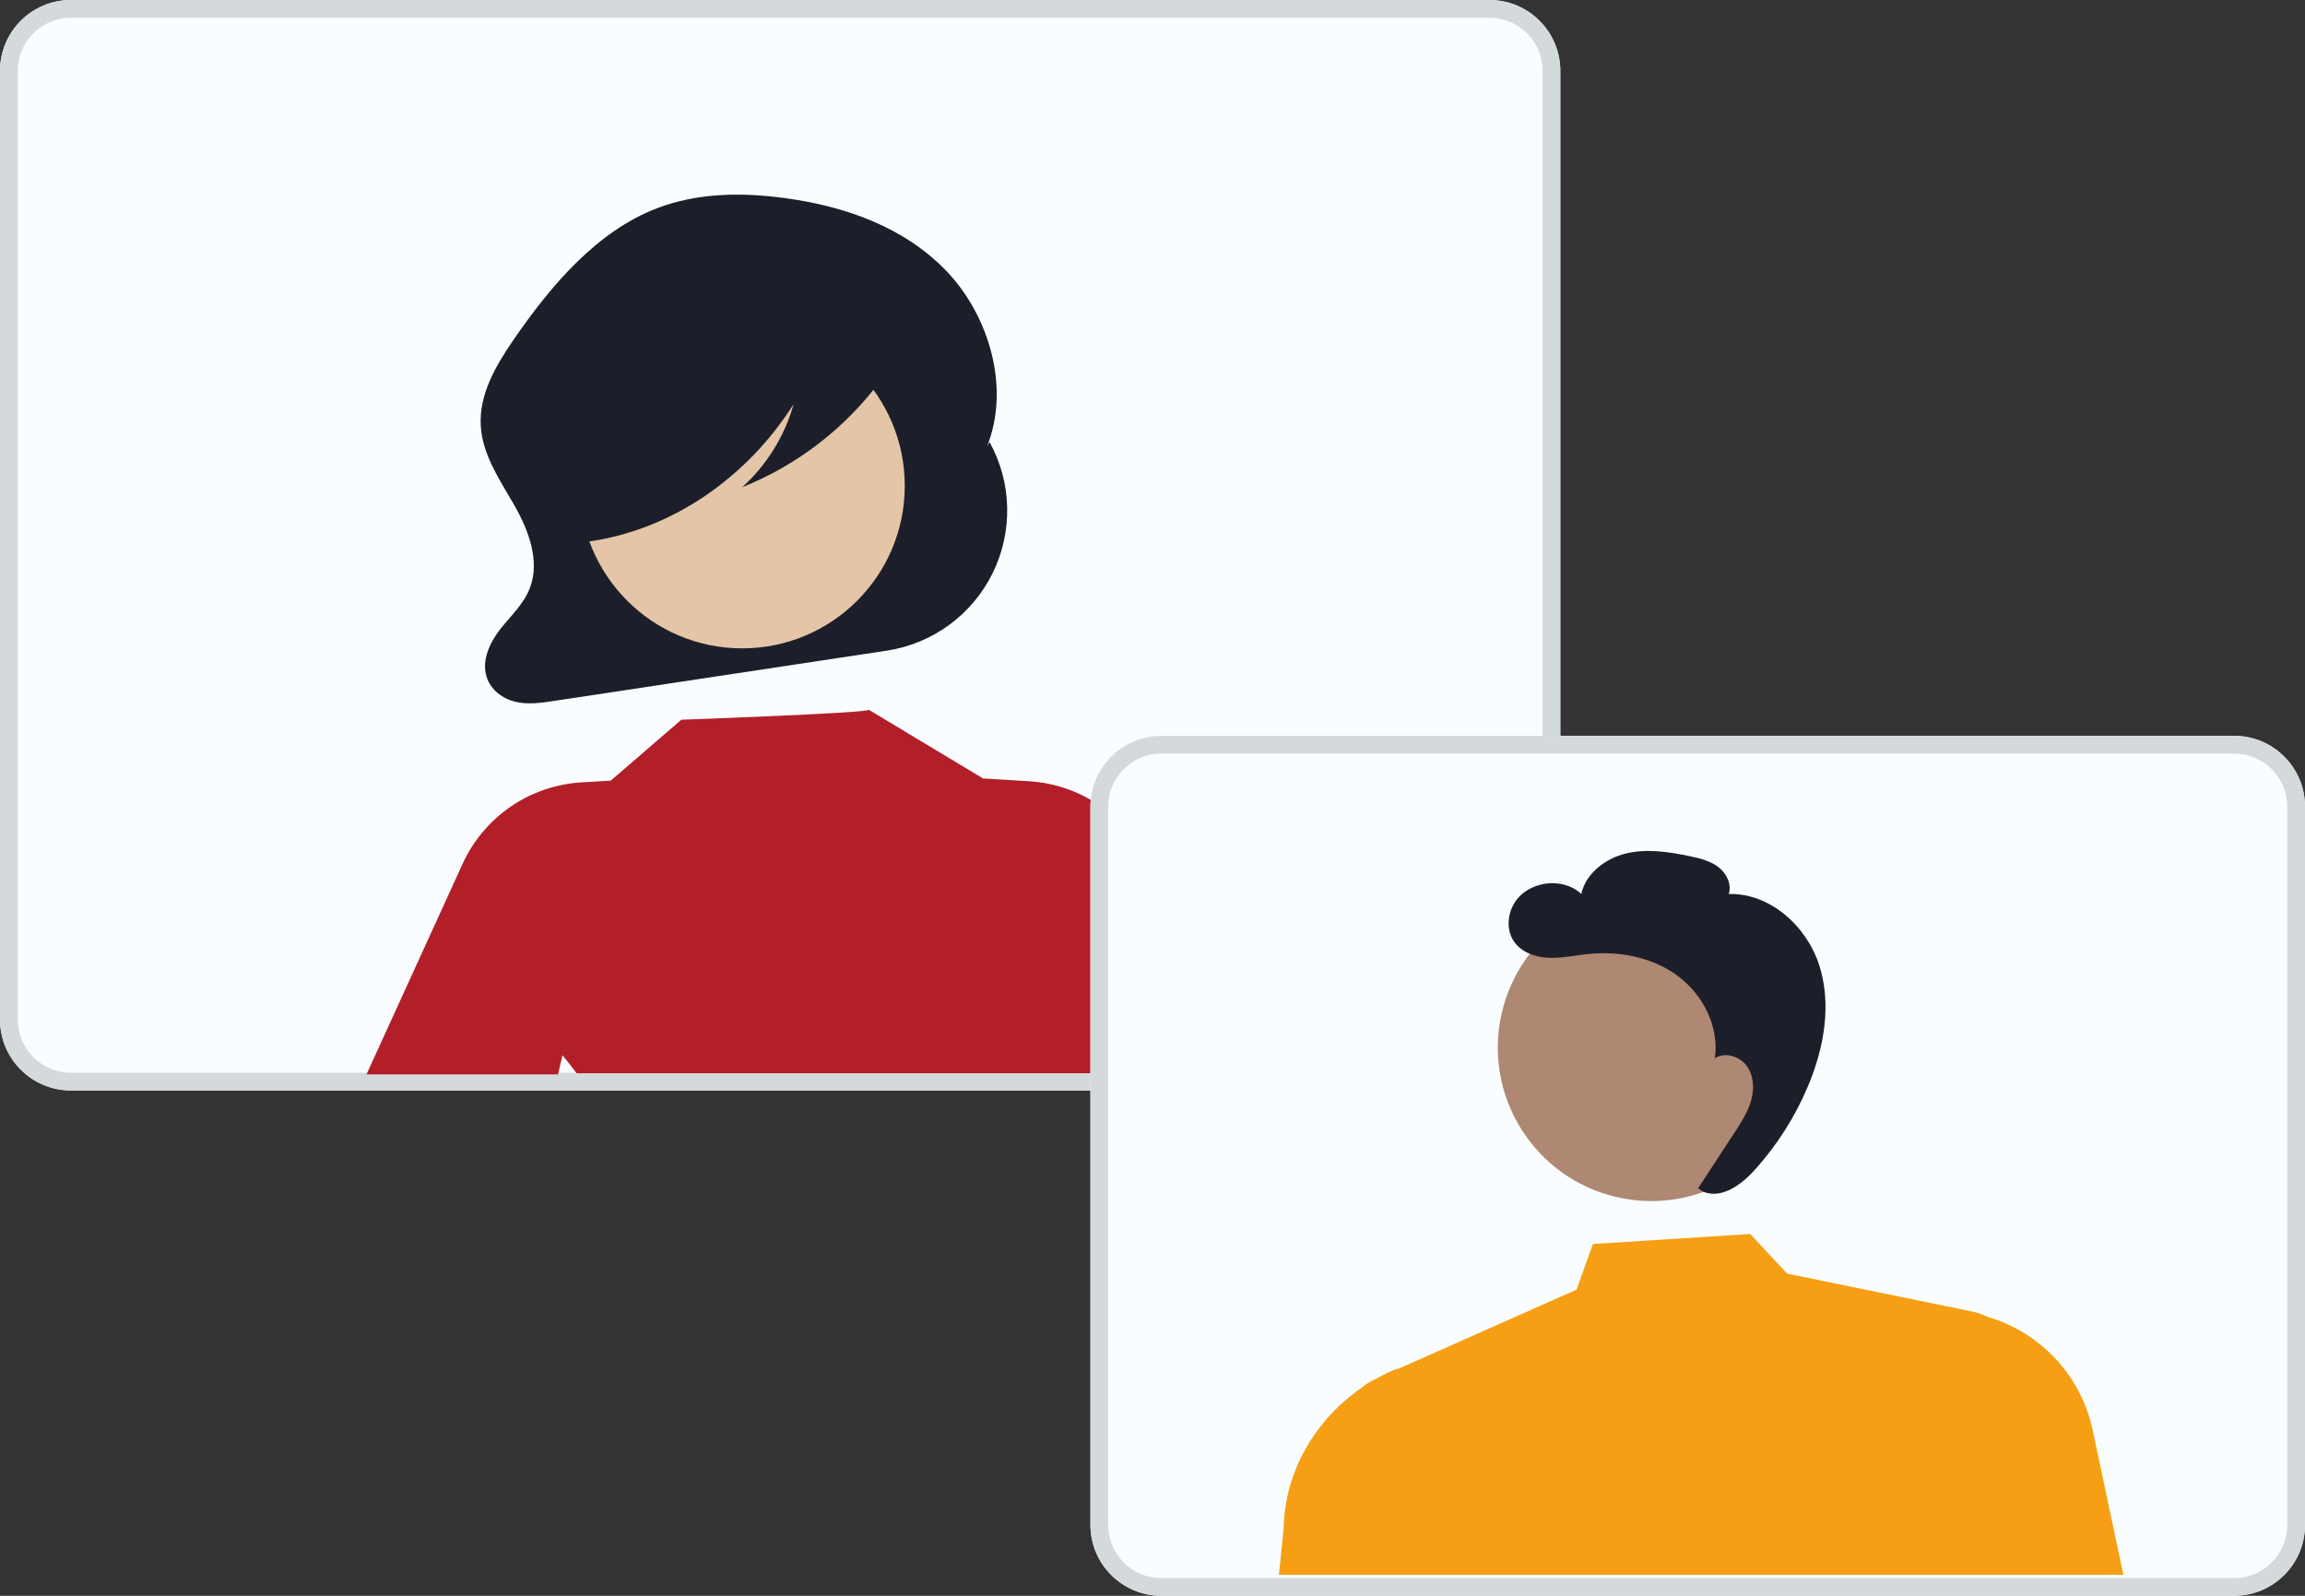 <svg width="260" height="180" viewBox="0 0 260 180" fill="none" xmlns="http://www.w3.org/2000/svg">
<rect x="0" y="0" width="260" height="180" fill="#333333" stroke="none"/>
<path d="M0 8C0 3.582 3.582 0 8 0H168C172.418 0 176 3.582 176 8V115C176 119.418 172.418 123 168 123H8C3.582 123 0 119.418 0 115V8Z" fill="#FAFDFF"/>
<path fill-rule="evenodd" clip-rule="evenodd" d="M168 2H8C4.686 2 2 4.686 2 8V115C2 118.314 4.686 121 8 121H168C171.314 121 174 118.314 174 115V8C174 4.686 171.314 2 168 2ZM8 0C3.582 0 0 3.582 0 8V115C0 119.418 3.582 123 8 123H168C172.418 123 176 119.418 176 115V8C176 3.582 172.418 0 168 0H8Z" fill="#D4D9DC"/>
<path d="M111.618 49.857L111.316 50.402C114.01 43.761 111.56 35.577 106.753 30.57C101.946 25.562 95.263 23.273 88.682 22.364C83.797 21.69 78.727 21.709 74.082 23.499C67.355 26.09 62.216 32.089 57.925 38.329C55.963 41.183 54.033 44.437 54.228 48.004C54.41 51.315 56.375 54.124 57.984 56.933C59.594 59.741 60.938 63.226 59.783 66.291C59.094 68.118 57.64 69.434 56.459 70.928C55.279 72.423 54.308 74.443 54.879 76.318C55.34 77.834 56.727 78.832 58.154 79.165C59.581 79.497 61.061 79.28 62.506 79.061L100.015 73.394C102.564 73.009 104.982 72.013 107.062 70.492C109.143 68.971 110.825 66.968 111.965 64.656C113.105 62.344 113.668 59.791 113.608 57.214C113.548 54.637 112.865 52.113 111.618 49.857Z" fill="#1C1F2A"/>
<path d="M83.718 73.133C93.846 73.133 102.056 64.922 102.056 54.794C102.056 44.666 93.846 36.455 83.718 36.455C73.589 36.455 65.379 44.666 65.379 54.794C65.379 64.922 73.589 73.133 83.718 73.133Z" fill="#E4C5A8"/>
<path d="M129.458 97.309C128.271 94.708 126.399 92.48 124.043 90.861C121.686 89.243 118.934 88.296 116.081 88.123L110.97 87.813L110.982 87.867V87.867L97.989 80.051C98.309 80.417 76.856 81.183 76.856 81.183L68.896 88.05L65.558 88.252C62.704 88.426 59.952 89.373 57.595 90.991C55.239 92.609 53.367 94.838 52.18 97.439L41.34 121.186H62.946L63.448 119.029C63.993 119.693 64.522 120.369 65.034 121.056H140.298L129.458 97.309Z" fill="#B21F29"/>
<path d="M123 91C123 86.582 126.582 83 131 83H252C256.418 83 260 86.582 260 91V172C260 176.418 256.418 180 252 180H131C126.582 180 123 176.418 123 172V91Z" fill="#FAFDFF"/>
<path fill-rule="evenodd" clip-rule="evenodd" d="M252 85H131C127.686 85 125 87.686 125 91V172C125 175.314 127.686 178 131 178H252C255.314 178 258 175.314 258 172V91C258 87.686 255.314 85 252 85ZM131 83C126.582 83 123 86.582 123 91V172C123 176.418 126.582 180 131 180H252C256.418 180 260 176.418 260 172V91C260 86.582 256.418 83 252 83H131Z" fill="#D4D9DC"/>
<path d="M203.139 122.037C205.278 112.718 199.458 103.429 190.139 101.289C180.82 99.15 171.531 104.97 169.391 114.289C167.252 123.608 173.072 132.897 182.391 135.037C191.71 137.176 200.999 131.356 203.139 122.037Z" fill="#AE8872"/>
<path d="M236.056 161.335C235.42 158.327 233.979 155.547 231.887 153.293C229.795 151.039 227.132 149.395 224.179 148.535L224.166 148.528C223.603 148.251 223.006 148.046 222.391 147.919L201.585 143.662L197.417 139.189L179.68 140.321L177.828 145.467L157.453 154.522L157.791 154.285C156.918 154.635 156.069 155.042 155.25 155.503L155.147 155.549C154.559 155.812 154.014 156.16 153.527 156.582C148.346 160.178 144.922 165.95 144.796 172.386L144.258 177.637H239.516L236.056 161.335Z" fill="#F69F14"/>
<path d="M205.211 108.884C203.794 104.457 199.647 100.719 195 100.838C195.362 99.733 194.744 98.495 193.818 97.792C192.893 97.09 191.723 96.808 190.585 96.571C188.233 96.081 185.782 95.707 183.444 96.259C181.106 96.811 178.89 98.489 178.364 100.833C176.234 98.837 172.297 99.389 170.798 101.894C170.027 103.183 169.918 104.915 170.751 106.164C171.579 107.406 173.148 107.965 174.638 108.035C176.129 108.106 177.605 107.771 179.09 107.615C182.635 107.243 186.38 107.957 189.246 110.077C192.112 112.197 193.943 115.832 193.433 119.36C194.579 118.628 196.23 119.136 197.03 120.236C197.83 121.335 197.893 122.837 197.521 124.145C197.15 125.453 196.395 126.613 195.651 127.751C194.281 129.847 192.912 131.942 191.542 134.038L192.103 134.411C194.169 135.283 196.405 133.654 197.909 131.99C200.446 129.184 202.49 125.968 203.954 122.48C205.75 118.193 206.629 113.311 205.211 108.884Z" fill="#1C1F2A"/>
<path d="M101.113 37.774C100.639 35.269 98.085 34.124 95.897 33.569C89.549 31.949 82.946 31.587 76.459 32.502C71.73 33.176 66.889 34.663 63.458 38.354C60.782 41.233 59.163 45.357 59.037 49.615C58.964 52.096 59.407 54.678 60.642 56.768C61.877 58.858 63.981 60.374 66.154 60.321L66.374 61.086C75.581 59.803 84.134 54.074 89.521 45.582C88.51 49.192 86.498 52.442 83.718 54.957C89.934 52.469 95.337 48.305 99.326 42.928C100.415 41.482 101.473 39.679 101.113 37.774Z" fill="#1C1F2A"/>
</svg>
